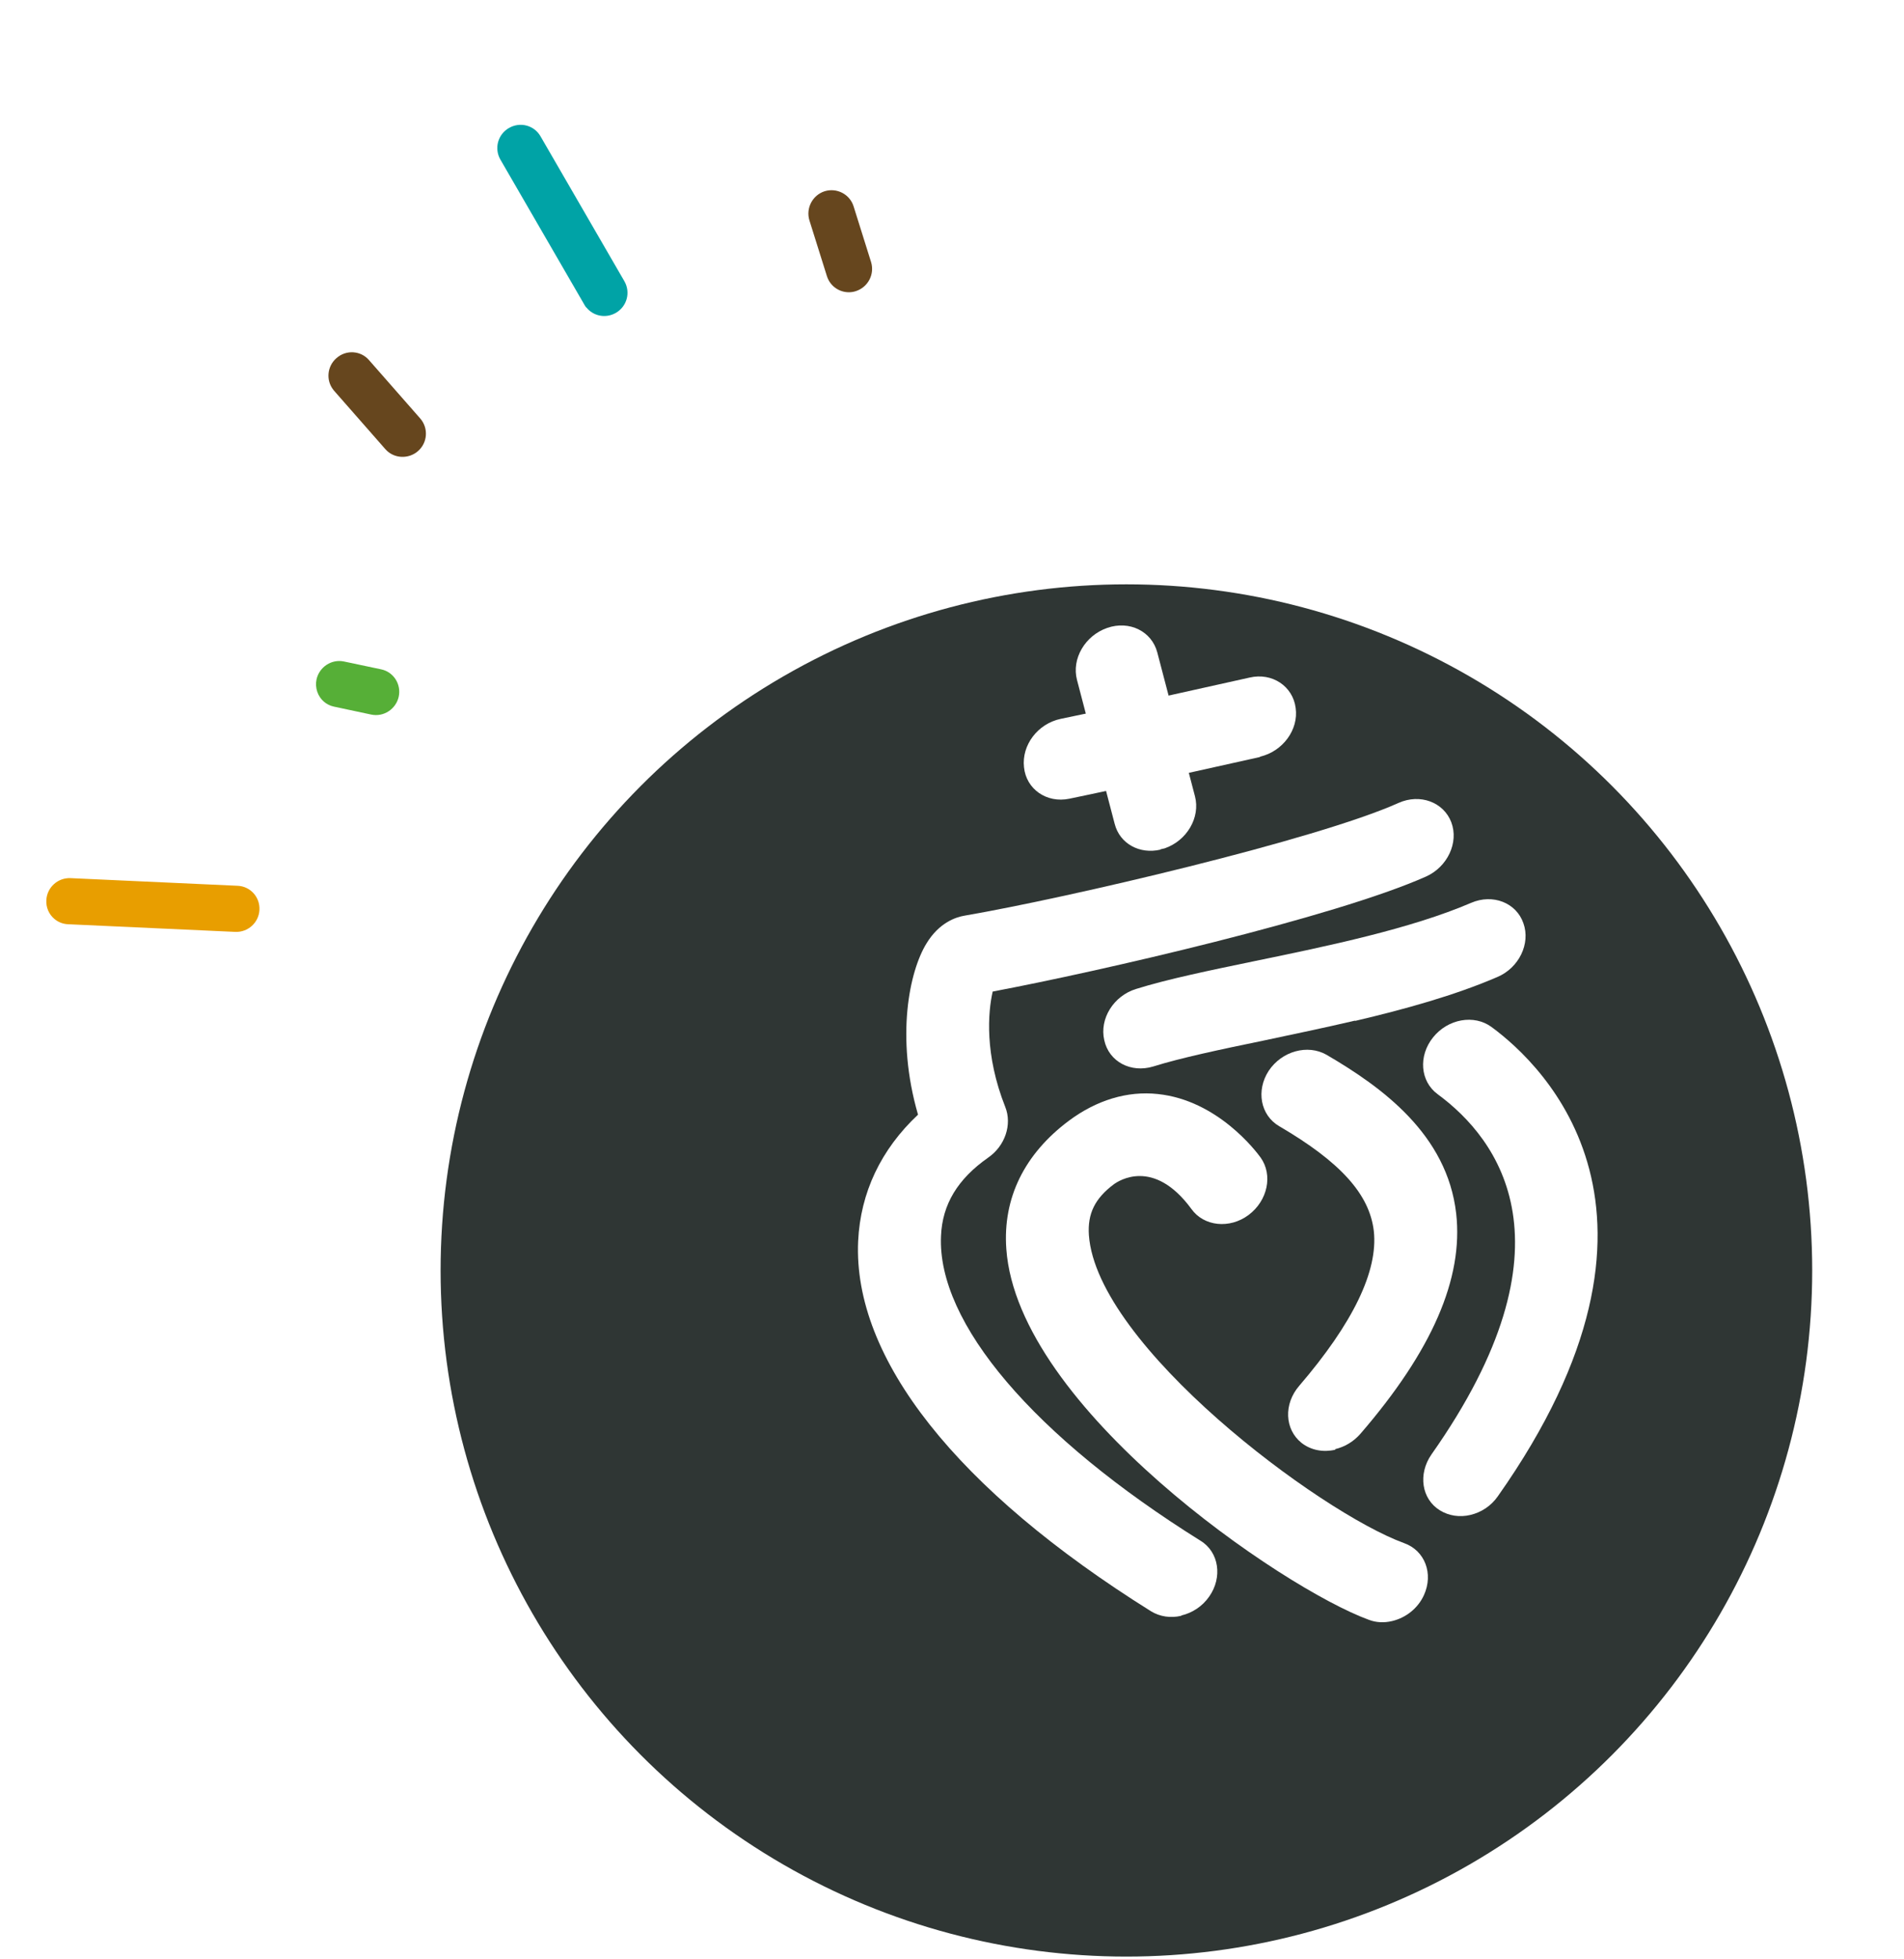 <svg width="211" height="217" viewBox="0 0 211 217" fill="none" xmlns="http://www.w3.org/2000/svg">
<g filter="url(#filter0_d_873_2963)">
<circle cx="134.827" cy="126.725" r="76" fill="#2F3634"/>
</g>
<path d="M130.905 178.977C129.742 179.25 128.552 179.086 127.546 178.47C106.013 165.013 94.506 150.463 95.099 137.47C95.359 132.091 97.617 127.333 101.734 123.468C99.236 114.849 100.781 107.565 102.678 104.494C104.082 102.187 105.94 101.58 106.907 101.422C118.363 99.448 145.906 93.015 154.978 88.941C157.371 87.868 159.986 88.856 160.832 91.079C161.683 93.334 160.403 96.021 158.045 97.086C147.872 101.622 121.786 107.611 110.011 109.83C109.486 112.101 109.093 116.796 111.407 122.629C112.176 124.562 111.382 126.931 109.515 128.221C106.139 130.582 104.419 133.407 104.282 136.917C103.846 146.531 114.583 159.148 133.047 170.667C135.099 171.924 135.498 174.728 133.997 176.853C133.234 177.953 132.098 178.663 130.935 178.936" fill="white"/>
<path d="M154.25 179.565C153.395 179.766 152.507 179.736 151.684 179.417C142.177 175.956 112.781 155.923 111.521 138.354C111.109 132.722 113.524 127.826 118.445 124.147C121.514 121.858 124.936 120.816 128.311 121.183C134.949 121.874 139.221 127.554 139.705 128.224C141.075 130.153 140.488 132.984 138.38 134.57C136.272 136.156 133.4 135.842 132.03 133.913C127.822 128.185 123.922 130.839 123.471 131.15C121.329 132.744 120.509 134.436 120.671 136.819C121.562 149.054 146.209 167.508 155.603 170.928C157.912 171.75 158.878 174.319 157.8 176.686C157.128 178.173 155.755 179.211 154.284 179.557" fill="white"/>
<path d="M147.982 160.58C146.682 160.886 145.307 160.663 144.233 159.824C142.358 158.321 142.242 155.518 143.972 153.51C149.947 146.549 152.732 140.781 152.246 136.361C151.771 132.279 148.542 128.707 141.756 124.743C139.675 123.527 139.178 120.78 140.601 118.604C142.058 116.421 144.918 115.647 146.995 116.83C153.162 120.428 160.375 125.656 161.373 134.422C162.181 141.597 158.723 149.603 150.739 158.842C149.978 159.703 148.999 160.273 147.972 160.514" fill="white"/>
<path d="M162.937 167.808C161.774 168.081 160.584 167.917 159.577 167.301C157.525 166.044 157.131 163.273 158.627 161.114C174.984 137.908 166.067 126.16 159.316 121.199C157.382 119.778 157.159 116.966 158.811 114.907C160.463 112.849 163.36 112.339 165.294 113.76C171.058 117.999 188.182 134.264 165.999 165.725C165.237 166.825 164.134 167.527 162.937 167.808Z" fill="white"/>
<path d="M150.169 113.05C146.748 113.853 143.279 114.566 140.02 115.263C135.28 116.239 130.819 117.184 127.807 118.13C125.333 118.881 122.891 117.614 122.373 115.213C121.825 112.852 123.406 110.299 125.914 109.54C129.4 108.448 134.106 107.48 139.051 106.455C147.157 104.791 156.358 102.869 163.021 100.009C165.419 98.968 168.039 99.99 168.821 102.261C169.638 104.524 168.324 107.219 165.922 108.226C161.225 110.25 155.716 111.782 150.174 113.083" fill="white"/>
<path d="M128.599 94.112C126.307 94.65 124.088 93.467 123.525 91.246L119.352 75.316C118.736 72.971 120.244 70.401 122.704 69.551C125.163 68.7 127.635 69.927 128.251 72.271L132.425 88.202C133.041 90.546 131.533 93.117 129.073 93.967C128.902 94.007 128.731 94.047 128.594 94.079" fill="white"/>
<path d="M139.62 83.853L139.586 83.862C138.97 84.006 124.065 87.335 118.5 88.472C115.993 88.992 113.718 87.412 113.479 84.98C113.205 82.555 114.985 80.159 117.56 79.623C123.023 78.511 138.304 75.093 138.475 75.053C140.972 74.467 143.277 76.006 143.585 78.422C143.927 80.831 142.147 83.226 139.649 83.812" fill="white"/>
<path d="M64.977 34.049C65.755 35.025 67.135 35.298 68.253 34.653C69.487 33.938 69.901 32.38 69.194 31.152L59.897 15.095C59.189 13.867 57.631 13.464 56.397 14.18C55.162 14.895 54.748 16.453 55.455 17.68L64.752 33.737C64.821 33.854 64.878 33.956 64.962 34.061" fill="#00A3A6"/>
<path d="M92.076 31.413C92.71 32.208 93.804 32.587 94.845 32.249C96.199 31.807 96.94 30.38 96.534 29.035L94.592 22.849C94.171 21.515 92.736 20.77 91.385 21.185C90.046 21.614 89.289 23.053 89.695 24.399L91.637 30.584C91.738 30.896 91.884 31.173 92.076 31.413Z" fill="#66461E"/>
<path d="M36.944 43.182C36.944 43.182 36.992 43.242 37.016 43.273L42.696 49.742C43.615 50.801 45.25 50.897 46.317 49.971C47.384 49.046 47.504 47.429 46.572 46.355L40.892 39.886C39.973 38.826 38.354 38.719 37.283 39.671C36.246 40.572 36.106 42.132 36.944 43.182Z" fill="#66461E"/>
<path d="M6.015 101.777C6.423 102.126 6.96 102.355 7.549 102.375L26.065 103.222C27.477 103.284 28.68 102.202 28.752 100.788C28.824 99.375 27.751 98.178 26.339 98.116L7.822 97.269C6.411 97.207 5.208 98.29 5.136 99.703C5.088 100.527 5.431 101.278 6.015 101.777Z" fill="#E89E00"/>
<path d="M35.892 77.721C36.199 77.983 36.583 78.184 37.012 78.272L41.135 79.15C42.523 79.447 43.876 78.543 44.184 77.178C44.489 75.787 43.609 74.424 42.236 74.14L38.128 73.274C36.74 72.978 35.387 73.881 35.079 75.246C34.876 76.192 35.221 77.148 35.907 77.734" fill="#56AF37"/>
<defs>
<filter id="filter0_d_873_2963" x="48.827" y="50.725" width="162" height="166" filterUnits="userSpaceOnUse" color-interpolation-filters="sRGB">
<feFlood flood-opacity="0" result="BackgroundImageFix"/>
<feColorMatrix in="SourceAlpha" type="matrix" values="0 0 0 0 0 0 0 0 0 0 0 0 0 0 0 0 0 0 127 0" result="hardAlpha"/>
<feOffset dx="-10" dy="14"/>
<feComposite in2="hardAlpha" operator="out"/>
<feColorMatrix type="matrix" values="0 0 0 0 0 0 0 0 0 0.639 0 0 0 0 0.651 0 0 0 1 0"/>
<feBlend mode="normal" in2="BackgroundImageFix" result="effect1_dropShadow_873_2963"/>
<feBlend mode="normal" in="SourceGraphic" in2="effect1_dropShadow_873_2963" result="shape"/>
</filter>
</defs>
</svg>
